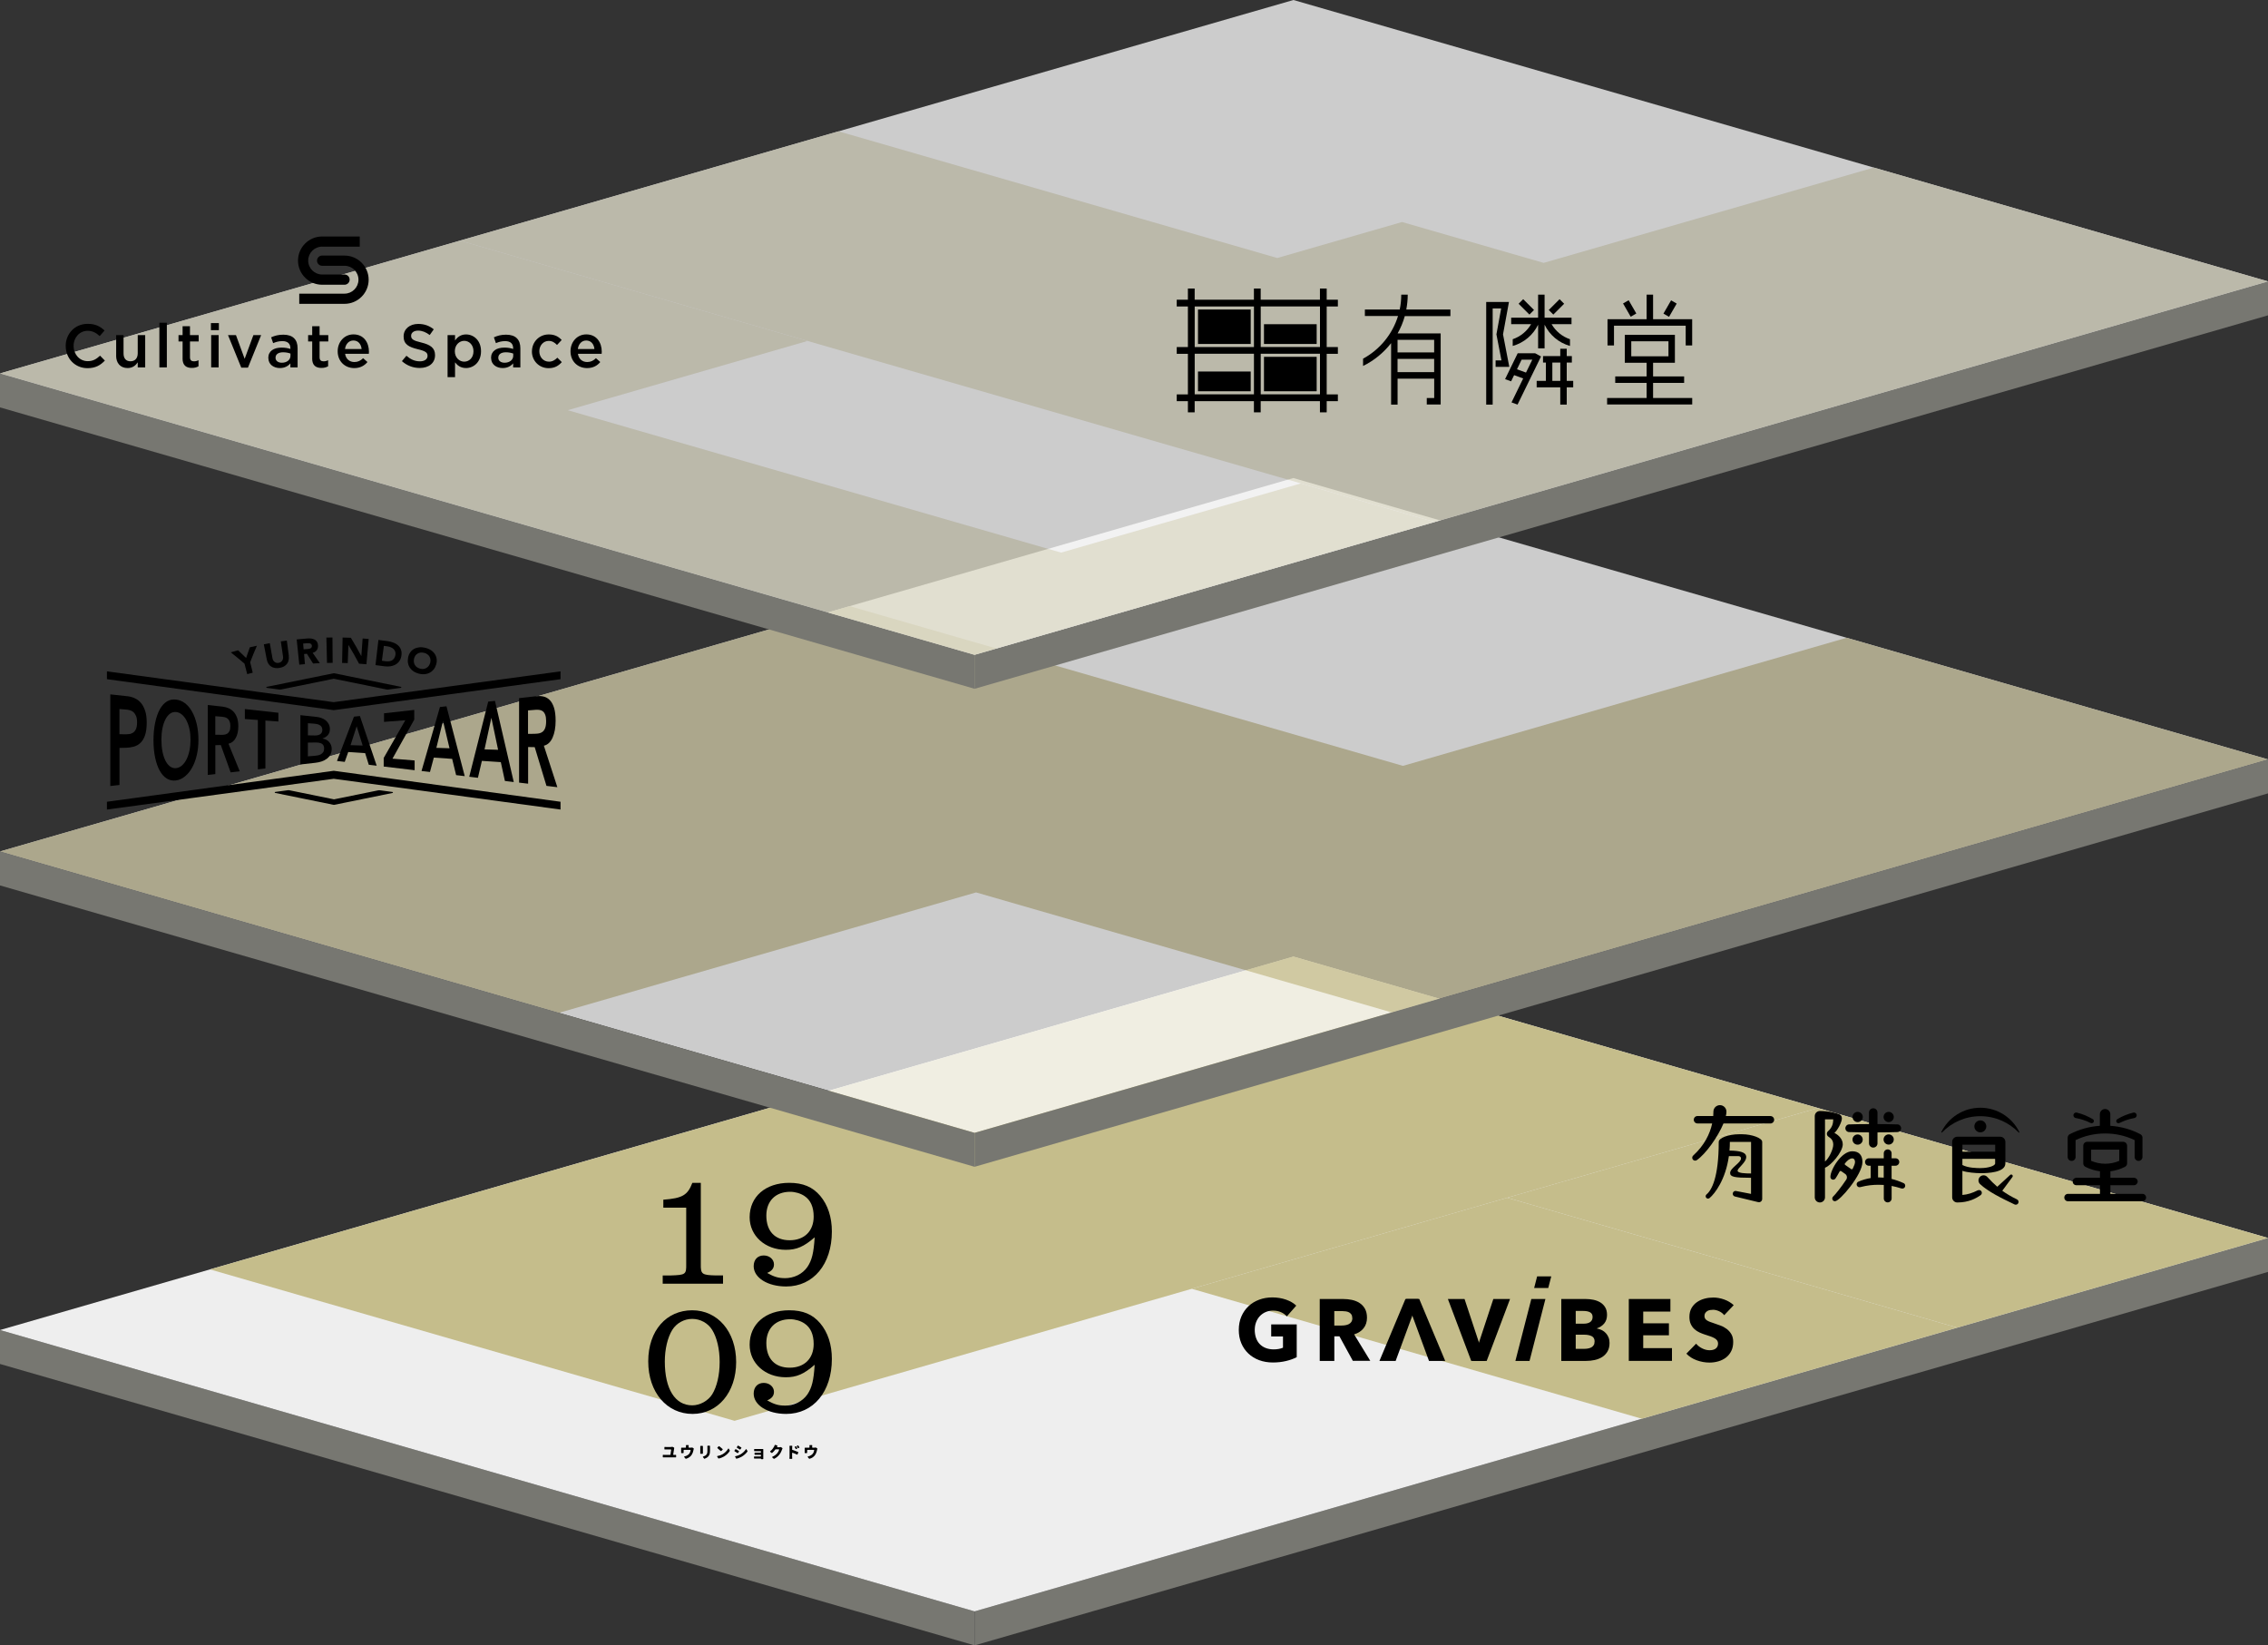 <?xml version="1.0" encoding="UTF-8"?>
<svg id="BG" xmlns="http://www.w3.org/2000/svg" viewBox="0 0 550 398.95">
  <rect x="0" y="0" width="550" height="398.95" fill="#333333" stroke="none"/>
  <defs>
    <style>
      .cls-1 {
        fill: #d4cda9;
      }

      .cls-2 {
        fill: #fff;
      }

      .cls-3 {
        opacity: .75;
      }

      .cls-4 {
        fill: #e8e5d2;
      }

      .cls-5 {
        fill: #c5bd8b;
      }

      .cls-6 {
        fill: #eee;
      }

      .cls-7 {
        fill: #777771;
      }
    </style>
  </defs>
  <g>
    <g>
      <polygon class="cls-7" points="236.34 398.95 0 330.72 0 322.49 236.34 390.71 236.34 398.95"/>
      <polygon class="cls-7" points="550 308.4 236.34 398.95 236.34 390.71 550 300.17 550 308.4"/>
    </g>
    <g>
      <polygon class="cls-6" points="0 322.49 313.66 231.94 550 300.17 236.34 390.71 0 322.49"/>
      <polygon class="cls-5" points="365.49 290.41 440.85 268.66 550 300.17 474.64 321.92 365.49 290.41"/>
      <polygon class="cls-5" points="289.01 312.49 365.49 290.41 474.64 321.92 398.16 344 289.01 312.49"/>
      <polygon class="cls-5" points="50.93 307.79 313.66 231.94 440.85 268.66 178.12 344.5 50.93 307.79"/>
    </g>
  </g>
  <g>
    <g>
      <polygon points="367.49 329.98 370.92 329.98 374.77 314.97 371.35 314.97 367.49 329.98"/>
      <polygon points="372.04 312.29 375.46 312.29 376.19 309.48 372.76 309.48 372.04 312.29"/>
    </g>
    <path d="M311.87,330c-.98.24-2.05.36-3.21.36s-2.31-.19-3.32-.57c-1.01-.38-1.88-.92-2.61-1.61-.73-.69-1.3-1.52-1.71-2.49-.41-.97-.61-2.05-.61-3.23s.21-2.29.63-3.26c.42-.97.99-1.8,1.73-2.49.73-.69,1.6-1.21,2.59-1.58.99-.37,2.06-.55,3.2-.55s2.29.18,3.31.54c1.02.36,1.84.84,2.48,1.45l-2.29,2.61c-.35-.41-.82-.75-1.4-1.01-.58-.26-1.24-.39-1.97-.39-.64,0-1.22.12-1.76.35-.54.23-1,.56-1.4.97-.4.42-.7.91-.92,1.48-.22.57-.33,1.2-.33,1.88s.1,1.33.3,1.91c.2.58.49,1.08.88,1.49.39.42.87.74,1.44.97.57.23,1.23.35,1.96.35.42,0,.83-.03,1.21-.1.38-.06.73-.17,1.06-.31v-2.73h-2.86v-2.92h6.19v7.95c-.73.38-1.59.69-2.58.93Z"/>
    <path d="M328.08,329.98l-3.26-5.96h-1.24v5.96h-3.54v-15.01h5.72c.72,0,1.42.07,2.11.22.69.15,1.3.4,1.84.75.54.35.98.82,1.3,1.4.32.58.49,1.3.49,2.16,0,1.02-.28,1.87-.83,2.56-.55.69-1.31,1.19-2.29,1.48l3.92,6.42h-4.24ZM327.93,319.57c0-.35-.07-.64-.22-.86-.15-.22-.34-.39-.57-.51-.23-.12-.5-.2-.79-.24s-.57-.06-.84-.06h-1.94v3.5h1.73c.3,0,.6-.02.92-.07.31-.05.6-.14.85-.26.26-.13.47-.31.63-.55.16-.24.25-.55.25-.93Z"/>
    <path d="M390.32,325.61c0,.82-.16,1.51-.49,2.07-.33.56-.76,1.01-1.29,1.35-.54.34-1.15.58-1.83.73-.69.15-1.39.22-2.11.22h-5.98v-15.01h5.98c.58,0,1.17.06,1.78.18.61.12,1.16.33,1.65.61.49.29.9.68,1.21,1.18.31.49.47,1.12.47,1.89,0,.83-.23,1.52-.68,2.07-.45.54-1.05.94-1.78,1.18v.04c.42.07.82.2,1.2.39.37.19.7.43.97.73.28.3.49.64.66,1.04.16.4.24.84.24,1.34ZM386.21,319.32c0-.51-.19-.88-.58-1.11-.39-.23-.96-.35-1.73-.35h-1.78v3.09h1.95c.68,0,1.2-.14,1.58-.41.37-.28.56-.68.56-1.22ZM386.7,325.27c0-.62-.23-1.05-.7-1.29-.47-.24-1.09-.36-1.87-.36h-2.01v3.43h2.03c.28,0,.58-.02.88-.07.3-.05.58-.14.83-.26.25-.13.45-.31.6-.54.16-.23.23-.53.23-.9Z"/>
    <path d="M394.99,329.98v-15.01h10.09v3.05h-6.59v2.84h6.23v2.9h-6.23v3.12h6.97v3.09h-10.47Z"/>
    <path d="M418.11,318.87c-.31-.4-.72-.71-1.22-.94-.5-.23-.99-.35-1.45-.35-.24,0-.48.02-.73.06-.25.04-.47.12-.67.24-.2.12-.36.28-.5.47-.13.19-.2.43-.2.73,0,.25.05.47.16.64.11.17.26.32.47.45.2.13.45.24.73.35.28.11.6.22.95.33.51.17,1.04.36,1.59.56.55.2,1.05.48,1.5.82.45.34.83.76,1.12,1.26.3.5.45,1.13.45,1.88,0,.86-.16,1.61-.48,2.24-.32.63-.75,1.15-1.28,1.56-.54.41-1.15.71-1.84.91-.69.2-1.41.3-2.14.3-1.07,0-2.11-.19-3.12-.56-1-.37-1.84-.91-2.5-1.6l2.37-2.42c.37.45.85.83,1.45,1.13.6.3,1.2.46,1.79.46.27,0,.53-.03.78-.08.25-.06.48-.15.67-.28.19-.13.34-.3.46-.51.11-.21.17-.47.17-.76s-.07-.52-.21-.72c-.14-.2-.34-.38-.6-.54-.26-.16-.59-.31-.98-.45-.39-.13-.83-.28-1.32-.43-.48-.16-.95-.34-1.41-.55-.46-.21-.87-.48-1.23-.82-.36-.33-.65-.73-.87-1.21-.22-.47-.33-1.05-.33-1.73,0-.83.17-1.55.51-2.14.34-.59.78-1.08,1.34-1.46.55-.38,1.17-.66,1.87-.84.69-.18,1.39-.26,2.1-.26.85,0,1.71.16,2.6.47.88.31,1.66.77,2.32,1.38l-2.31,2.44Z"/>
    <g>
      <polygon points="343.98 314.97 340.82 314.97 334.52 329.98 338.45 329.98 343.98 314.97"/>
      <polygon points="341.01 314.97 344.18 314.97 350.47 329.98 346.54 329.98 341.01 314.97"/>
    </g>
    <g>
      <polygon points="360.13 329.98 356.78 329.98 351.12 314.97 355.16 314.97 360.13 329.98"/>
      <polygon points="357.18 329.98 360.53 329.98 366.19 314.97 362.14 314.97 357.18 329.98"/>
    </g>
  </g>
  <g>
    <g>
      <path d="M160.71,309.26h1.89c3.66-.12,3.85-.24,3.81-2.75v-13.69h-5.55v-1.93c4.64-.35,5.9-1.1,7.04-4.09h2.05v19.74c-.04,2.4.28,2.63,3.58,2.71h1.81v2.01h-14.63v-2.01Z"/>
      <path d="M190.28,309.92c2.28,0,4.29-.98,5.51-2.71,1.1-1.65,1.53-3.38,1.77-7.2-2.63,2.28-4.37,3.03-7,3.03-4.99,0-8.77-3.38-8.77-7.9,0-4.99,3.85-8.34,9.6-8.34,3.34,0,5.66.98,7.51,3.15,1.85,2.2,2.83,5.15,2.83,8.65,0,7.94-4.48,13.33-11.09,13.33-4.48,0-7.87-2.12-7.87-4.92,0-1.57.94-2.6,2.44-2.6,1.38,0,2.48.94,2.48,2.16,0,.94-.51,1.61-1.65,2.08,1.65.94,2.75,1.26,4.25,1.26ZM185.84,294.74c0,3.78,2.08,5.98,5.66,5.98s5.82-2.24,5.82-5.74c0-2.32-.75-4.01-2.24-4.99-.94-.63-2.24-1.02-3.46-1.02-3.54,0-5.78,2.24-5.78,5.78Z"/>
      <path d="M178.52,330.25c0,7.35-4.4,12.58-10.58,12.58s-10.74-5.19-10.74-12.74,4.48-12.39,10.66-12.39,10.66,5.19,10.66,12.55ZM163.03,322.46c-1.14,1.85-1.81,4.68-1.81,7.67,0,6.65,2.48,10.62,6.65,10.62,1.89,0,3.85-1.1,4.84-2.67,1.14-1.85,1.81-4.68,1.81-7.83s-.67-5.94-1.81-7.79c-1.02-1.65-2.87-2.67-4.84-2.67s-3.81,1.02-4.84,2.67Z"/>
      <path d="M190.28,340.82c2.28,0,4.29-.98,5.51-2.71,1.1-1.65,1.53-3.38,1.77-7.2-2.63,2.28-4.37,3.03-7,3.03-4.99,0-8.77-3.38-8.77-7.9,0-4.99,3.85-8.34,9.6-8.34,3.34,0,5.66.98,7.51,3.15,1.85,2.2,2.83,5.15,2.83,8.65,0,7.94-4.48,13.33-11.09,13.33-4.48,0-7.87-2.12-7.87-4.92,0-1.57.94-2.6,2.44-2.6,1.38,0,2.48.94,2.48,2.16,0,.94-.51,1.61-1.65,2.08,1.65.94,2.75,1.26,4.25,1.26ZM185.84,325.64c0,3.78,2.08,5.98,5.66,5.98s5.82-2.24,5.82-5.74c0-2.32-.75-4.01-2.24-4.99-.94-.63-2.24-1.02-3.46-1.02-3.54,0-5.78,2.24-5.78,5.78Z"/>
    </g>
    <g>
      <path d="M163.37,352.77h.22c.09,0,.18,0,.26-.02.07,0,.11.03.11.1v.42c0,.07-.04.11-.11.1-.09,0-.19-.01-.26-.01h-2.47c-.09,0-.18,0-.28.01-.07,0-.11-.03-.11-.1v-.43c0-.07.05-.11.12-.1.09.01.19.02.27.02h1.38c.05,0,.09-.03.09-.08.06-.35.15-.86.17-1.14,0-.06-.04-.1-.09-.1h-1.09c-.12,0-.24,0-.35.01-.06,0-.11-.04-.11-.1v-.42c0-.07.04-.11.11-.1.12.01.25.02.35.02h1.07c.09,0,.26-.02.36-.04h0s.06,0,.08,0l.36.18s.06.07.05.12l-.02.11c-.04.31-.15.98-.22,1.42-.01.07.03.11.1.11Z"/>
      <path d="M167.91,351l.29.17s.06.07.04.12c-.02.09-.05.2-.06.26-.07.39-.17.69-.34,1.02-.29.57-.86.97-1.49,1.14-.04,0-.07,0-.1-.03l-.32-.37c-.07-.08-.04-.14.06-.17.15-.04.31-.09.44-.14.27-.11.55-.3.75-.57.16-.22.25-.48.3-.77.01-.07-.03-.11-.09-.11h-1.51c-.06,0-.1.04-.1.1v.38c0,.06,0,.13,0,.19,0,.07-.04.11-.1.11h-.4c-.07,0-.11-.04-.1-.11,0-.08,0-.17,0-.24v-.64c0-.06,0-.14,0-.21,0-.08.04-.12.12-.12.09,0,.17,0,.27,0h.68c.06,0,.1-.04.1-.1v-.15c0-.09,0-.16-.02-.27,0-.07.03-.11.1-.11h.48c.07,0,.11.04.1.11-.02.11-.02.18-.02.27v.15c0,.06.04.1.1.1h.45c.13,0,.22-.01.3-.03.02,0,.06,0,.08,0Z"/>
      <path d="M169.91,350.58h.45c.06,0,.1.04.1.11,0,.05,0,.11,0,.19v1.27c0,.06,0,.16,0,.24,0,.06-.04.11-.1.11h-.46c-.06,0-.1-.04-.09-.1,0-.08.01-.17.01-.25v-1.27s0-.11,0-.18c0-.07.03-.11.1-.11ZM171.63,350.54h.45c.06,0,.1.04.1.11,0,.09,0,.18,0,.3v.81c0,.75-.17,1.12-.46,1.42-.23.24-.58.42-.85.52-.04.02-.08,0-.11-.03l-.28-.35c-.06-.07-.04-.13.05-.16.27-.09.53-.2.72-.39.25-.27.3-.53.3-1.05v-.77c0-.11,0-.21-.02-.29,0-.07.03-.11.1-.11Z"/>
      <path d="M173.99,353.04c.49-.08.91-.24,1.24-.43.6-.35,1.07-.85,1.34-1.33.06-.1.13-.1.18,0l.23.42s.02.07,0,.09c-.3.52-.82,1.01-1.42,1.37-.37.21-.82.4-1.27.48-.04,0-.08,0-.1-.04l-.27-.41c-.05-.08-.02-.14.07-.15ZM174.41,350.67c.24.17.61.47.83.69.04.04.04.09,0,.13l-.32.33s-.1.04-.15,0c-.2-.2-.53-.49-.77-.68-.06-.04-.06-.1-.02-.15l.29-.31s.09-.04.13-.02Z"/>
      <path d="M178.45,351.38c.23.13.52.31.72.44.05.03.06.09.03.13l-.22.34c-.03.05-.09.06-.14.03-.2-.14-.47-.31-.69-.44-.06-.03-.07-.09-.04-.14l.22-.33s.08-.06.13-.03ZM178.33,353.09c.38-.07.77-.18,1.14-.39.58-.32,1.08-.78,1.39-1.27.06-.09.13-.09.18,0l.23.41s.02.07,0,.1c-.36.5-.88.96-1.48,1.3-.36.2-.86.38-1.18.45-.04,0-.08-.01-.1-.05l-.23-.42c-.04-.07-.02-.13.07-.15ZM179.03,350.52c.23.13.52.31.72.44.05.03.06.09.03.14l-.23.33c-.03.05-.09.06-.14.03-.2-.13-.47-.3-.69-.43-.05-.03-.07-.09-.03-.14l.22-.34s.08-.06.13-.03Z"/>
      <path d="M185.11,353.7c0,.06-.04.1-.1.1h-.39s-.07-.03-.07-.07c0-.05-.03-.07-.07-.07h-1.52c-.06,0-.11-.03-.11-.09v-.33c0-.07.04-.11.11-.1.07,0,.15,0,.22,0h1.26c.06,0,.1-.04.1-.1v-.2c0-.06-.04-.1-.1-.1h-1c-.11,0-.24,0-.35,0-.06,0-.11-.04-.11-.1v-.32c0-.06.04-.1.11-.1.11,0,.24,0,.35,0h1c.06,0,.1-.04.1-.1v-.16c0-.06-.04-.1-.1-.1h-1.05c-.12,0-.29,0-.41,0-.06,0-.1-.04-.1-.1v-.33c0-.07.04-.11.11-.1.12,0,.28,0,.4,0h1.4c.05,0,.14,0,.21,0,.06,0,.1.04.1.11v2.06s0,.11,0,.18Z"/>
      <path d="M189.33,350.87s.06,0,.08.02l.31.22s.05.08.03.13c-.04.07-.07.15-.1.23-.11.31-.31.79-.63,1.2-.31.41-.77.81-1.29,1.05-.03.01-.07,0-.1-.02l-.35-.31c-.07-.06-.06-.13.03-.17.58-.25.93-.57,1.2-.89.2-.22.35-.55.43-.79.03-.07-.01-.12-.09-.12h-.76s-.06.02-.08.04c-.22.31-.48.61-.76.83-.04.03-.08.03-.12,0l-.34-.25c-.07-.05-.06-.11,0-.17.5-.37.78-.84.93-1.11.05-.09.11-.23.15-.35.02-.06.07-.09.13-.07l.46.14c.07.02.09.08.06.15-.03.04-.05.09-.07.13-.05.09-.01.15.09.15h.49c.1,0,.22-.01.32-.04h0Z"/>
      <path d="M192.08,351.47s.03.08.07.09c.46.14,1.06.35,1.39.5.05.02.07.07.05.13l-.18.45c-.02.06-.08.08-.13.05-.32-.16-.72-.31-1.06-.44-.08-.03-.13,0-.13.09v.82c0,.08.02.29.03.46,0,.07-.03.11-.1.11h-.48c-.07,0-.11-.05-.1-.11.02-.15.03-.33.03-.45v-2.13c0-.11,0-.25-.02-.37,0-.07.03-.12.1-.12h.48c.07,0,.11.04.1.11-.02.11-.03.24-.03.38v.44ZM193.29,351.26l-.2.09c-.05.02-.1,0-.13-.05-.08-.16-.14-.26-.22-.39-.04-.06-.02-.12.04-.15l.18-.08s.09,0,.12.04c.09.13.18.28.25.41.03.05,0,.11-.05.13ZM193.82,351.03l-.2.1c-.05.03-.1,0-.13-.04-.09-.16-.15-.26-.24-.38-.04-.06-.03-.12.04-.15l.18-.09s.09,0,.12.04c.09.12.18.27.26.39.03.05.01.1-.04.13Z"/>
      <path d="M197.87,351l.29.17s.06.07.04.12c-.02.09-.05.2-.06.26-.07.39-.17.69-.34,1.02-.3.57-.86.97-1.49,1.14-.04,0-.07,0-.1-.03l-.32-.37c-.07-.08-.04-.14.06-.17.15-.04.31-.09.44-.14.27-.11.55-.3.75-.57.16-.22.25-.48.3-.77.01-.07-.03-.11-.09-.11h-1.51c-.06,0-.1.04-.1.1v.38c0,.06,0,.13,0,.19,0,.07-.04.11-.1.11h-.4c-.07,0-.11-.04-.1-.11,0-.08,0-.17,0-.24v-.64c0-.06,0-.14,0-.21,0-.08.04-.12.12-.12.09,0,.17,0,.27,0h.68c.06,0,.1-.04.1-.1v-.15c0-.09,0-.16-.02-.27,0-.07.03-.11.1-.11h.48c.07,0,.11.04.1.11-.02.11-.02.18-.02.27v.15c0,.06.04.1.1.1h.45c.13,0,.22-.01.3-.03.02,0,.06,0,.08,0Z"/>
    </g>
  </g>
  <g>
    <g>
      <path d="M489.12,290.81c-1.38-.67-2.49-1.32-3.56-2.09l2.47-3.34c.11-.15.09-.37-.05-.5-.14-.13-.36-.13-.5,0l-3.13,2.87c-.77-.66-1.55-1.43-2.42-2.38-.48-.52-1.3-.53-1.79-.02-.47.49-.47,1.28.03,1.75,1.91,1.8,5.21,3.44,8.37,4.94.33.16.73.02.9-.31h0c.17-.34.03-.75-.31-.91Z"/>
      <path d="M489.7,274.48c-1.72-3.49-5.31-5.89-9.46-5.89s-7.74,2.4-9.46,5.89c-.05.1.08.19.16.11,2.35-2.44,5.65-3.95,9.3-3.95s6.95,1.52,9.3,3.95c.08.08.2,0,.16-.11Z"/>
      <path d="M481.69,273.11c0-.8-.65-1.45-1.45-1.45s-1.45.65-1.45,1.45.65,1.45,1.45,1.45,1.45-.65,1.45-1.45Z"/>
      <path d="M479.62,288.61c-1.32.67-2.42,1.01-3.73,1.13v-5.85c1.1.39,3.18.57,4.48.57,1.69,0,5.94-.16,5.94-2.36v-5.24c0-.68-.56-1.24-1.24-1.24h-10.42s0,0,0,0c-.68,0-1.24.56-1.24,1.24v13.46c0,.68.56,1.24,1.24,1.24,2.78,0,4.59-1.01,5.67-1.78.29-.21.37-.61.19-.91-.18-.3-.57-.41-.89-.25ZM483.84,279.25h-7.94v-1.69h7.94v1.69ZM480.37,283.23c-1,0-3.08-.03-4.48-.75v-1.49h7.94v1.1c0,.6-1.68,1.13-3.46,1.13Z"/>
    </g>
    <g>
      <path d="M519.53,289.47h-7.75v-2.09h5.72c.5,0,.9-.4.9-.9s-.4-.9-.9-.9h-5.72v-1.58c1.21-.15,2.39-.51,3.52-1.07.32-.16.53-.49.53-.85v-4.28c0-.53-.43-.95-.95-.95h-8.73c-.53,0-.95.43-.95.95v4.28c0,.36.2.69.53.85,1.13.57,2.31.92,3.52,1.07v1.58h-5.72c-.5,0-.9.4-.9.9s.4.9.9.9h5.72v2.09h-7.75c-.5,0-.9.4-.9.9s.4.9.9.9h18.04c.5,0,.9-.4.9-.9s-.4-.9-.9-.9ZM507.1,278.76h6.83v2.71c-1.1.47-2.24.7-3.41.7s-2.32-.24-3.41-.7v-2.71Z"/>
      <path d="M502.39,281.48c.53,0,.95-.43.95-.95v-4.09c2.24-1.07,4.65-1.61,7.16-1.61s4.92.54,7.16,1.61v4.09c0,.53.43.95.95.95s.95-.43.95-.95v-4.68c0-.36-.2-.68-.52-.85-2.25-1.17-4.74-1.86-7.28-2.03v-2.8c0-.7-.57-1.27-1.27-1.27s-1.27.57-1.27,1.27v2.8c-2.54.17-5.03.87-7.28,2.03-.32.16-.52.49-.52.85v4.68c0,.53.43.95.95.95Z"/>
      <path d="M503.36,271.08c1.27.24,2.5.64,3.64,1.21.29.14.63,0,.74-.29.09-.24,0-.51-.23-.64-1.21-.72-2.51-1.26-3.87-1.59-.33-.08-.67.1-.79.42-.14.39.1.81.5.89Z"/>
      <path d="M513.98,272.29c1.15-.57,2.37-.98,3.64-1.21.41-.08.64-.5.5-.89-.12-.32-.46-.5-.79-.42-1.35.33-2.66.86-3.87,1.59-.22.13-.32.4-.23.64.11.3.45.44.74.29Z"/>
    </g>
    <g>
      <path d="M446.87,277.42c0-1.05-.77-2.09-2.02-2.73.66-.5,1.82-2.53,1.82-3.54,0-.55-.33-.87-.75-1.01-.42-.14-2.15-.76-4.57-.76,0,0-.01,0-.02,0-.68,0-1.24.56-1.24,1.24v19.7c0,.68.56,1.24,1.24,1.24s1.24-.56,1.24-1.24v-7.19c1.35-.43,4.31-3.75,4.31-5.7ZM443.39,275.6c.69.44,1.18.9,1.18,1.96,0,1.12-1.06,3.33-2,4.07v-10.22h1.99c0,1.29-.39,2.09-1.27,2.89-.4.36-.35,1.01.11,1.3Z"/>
      <path d="M449.16,279.15c-2.62,0-5.28,4.46-5.28,6.21,0,.64.77.92,1.21.42.17-.2.55-.89,1.02-1.72.08-.14.26-.18.39-.09l.96.67c.45.31.56.93.26,1.38-1.27,1.91-2.7,3.67-3.15,4.07-.44.38-.25,1.17.43,1.17,1.15,0,6.65-6.48,6.65-9.51,0-1.76-.92-2.6-2.47-2.6ZM449.3,283.36c-.07.15-.26.2-.4.1l-1.43-1c-.13-.09-.15-.27-.05-.39.56-.69,1.16-1.2,1.75-1.2.46,0,.68.41.68.88,0,.36-.21.93-.55,1.61Z"/>
      <circle cx="450.49" cy="270.83" r="1.24"/>
      <path d="M458.01,272.07c.68,0,1.24-.56,1.24-1.24s-.56-1.24-1.24-1.24-1.24.56-1.24,1.24.56,1.24,1.24,1.24Z"/>
      <circle cx="450.49" cy="276.29" r="1.24" transform="translate(-18.74 33.18) rotate(-4.13)"/>
      <path d="M456.77,276.29c0,.68.56,1.24,1.24,1.24s1.24-.56,1.24-1.24-.56-1.24-1.24-1.24-1.24.56-1.24,1.24Z"/>
      <path d="M448.41,274.49c1.61.05,3.22.07,4.83.08v2.65c0,.57.46,1.03,1.03,1.03s1.03-.46,1.03-1.03v-2.65c1.61,0,3.22-.03,4.83-.08.5-.01.9-.43.9-.93s-.4-.92-.9-.93c-1.61-.05-3.22-.07-4.83-.08v-2.8c0-.57-.46-1.03-1.03-1.03s-1.03.46-1.03,1.03v2.8c-1.61,0-3.22.03-4.83.08-.5.01-.9.43-.9.93s.4.92.9.93Z"/>
      <path d="M461.61,286.86c-.99-.45-1.96-.78-2.89-1.01v-3.2h.96c.5,0,.9-.4.9-.9s-.4-.9-.9-.9h-.96v-1.21c0-.53-.43-.95-.95-.95s-.95.43-.95.95v1.21h-3.63c-.5,0-.9.4-.9.9s.4.9.9.9h.46v2.99c-.99.16-2.02.45-3,.88-.33.15-.49.53-.37.87.12.35.49.55.84.45,1.74-.45,3.09-.57,4.44-.57.42,0,.85.01,1.27.04v3.28c0,.53.43.95.95.95s.95-.43.95-.95v-3.04c.75.14,1.53.34,2.37.61.35.11.72-.05.87-.38.16-.35,0-.77-.35-.93ZM455.53,285.48s-.06,0-.09,0v-2.83h1.37v2.89c-.43-.04-.85-.06-1.27-.06Z"/>
    </g>
    <g>
      <path d="M429.32,270.6h-10.79c.09-.39.14-.74.14-1.06,0-.87-.71-1.58-1.58-1.58s-1.58.71-1.58,1.58c0,.34-.01.69-.04,1.06h-3.82c-.5,0-.9.4-.9.9s.4.9.9.9h3.56c-.54,2.51-1.87,5.29-4.61,7.79-.25.23-.3.61-.12.9.21.34.67.44,1,.21,2.21-1.54,5.13-5.66,6.47-8.89h11.39c.5,0,.9-.4.9-.9s-.4-.9-.9-.9Z"/>
      <path d="M422.49,275.02h-.8c-2.4,0-4.89.86-4.89,1.85,0,8.56-1.69,11.7-2.97,12.75-.23.19-.26.52-.1.76.19.27.57.33.83.12,1.34-1.1,3.91-4.53,4.7-10.17h2.36c.34,0,.58.23.58.53,0,1.12-2.64,2.31-2.64,3.55,0,.96,1.07,1.16,5.07,1.17v3.9l-3.63-.7c-.36-.07-.72.16-.79.53-.08.36.15.71.5.8l5.65,1.37c.5.12.97-.26.98-.77h0v-13.84c0-.94-2.53-1.85-4.86-1.85ZM424.64,284.53c-1.42,0-3.19-.07-3.26-.63-.09-.7,2.25-2.07,2.08-3.53-.11-.94-1.44-1.36-4.05-1.39.06-.67.09-1.38.09-2.11h5.14v7.66Z"/>
    </g>
  </g>
  <g>
    <g class="cls-3">
      <polygon class="cls-2" points="0 206.45 313.65 115.91 550 184.13 236.34 274.68 0 206.45"/>
      <polygon class="cls-1" points="340.22 185.7 206.05 146.97 0 206.45 135.54 245.58 236.7 216.38 337.51 245.48 550 184.13 447.82 154.64 340.22 185.7"/>
    </g>
    <g>
      <polygon class="cls-7" points="236.34 282.91 0 214.69 0 206.45 236.34 274.68 236.34 282.91"/>
      <polygon class="cls-7" points="550 192.37 236.34 282.91 236.34 274.68 550 184.13 550 192.37"/>
    </g>
  </g>
  <g>
    <g>
      <polygon class="cls-7" points="550 76.46 236.34 167.01 236.34 158.77 550 68.23 550 76.46"/>
      <polygon class="cls-7" points="236.34 167.01 0 98.78 0 90.54 236.34 158.77 236.34 167.01"/>
    </g>
    <g class="cls-3">
      <polygon class="cls-2" points="236.34 158.77 0 90.54 313.66 0 550 68.23 236.34 158.77"/>
      <polygon class="cls-4" points="257.32 133.99 137.68 99.46 195.83 82.67 111.56 58.34 0 90.54 236.34 158.77 347.9 126.57 315.47 117.21 257.32 133.99"/>
      <polygon class="cls-4" points="550 68.23 347.9 126.57 111.56 58.34 203.34 31.84 309.74 62.56 340 53.83 374.34 63.74 454.4 40.63 550 68.23"/>
    </g>
  </g>
  <g>
    <g>
      <rect x="290.52" y="75.05" width="12.78" height="8.35"/>
      <rect x="306.52" y="86.52" width="12.78" height="8.35"/>
      <path d="M324.44,74.31v-1.64h-2.71v-2.71h-1.64v2.71h-14.37v-2.71h-1.64v2.71h-14.37v-2.71h-1.64v2.71h-2.71v1.64h2.71v9.84h-2.71v1.64h2.71v9.84h-2.71v1.64h2.71v2.71h1.64v-2.71h14.37v2.71h1.64v-2.71h14.37v2.71h1.64v-2.71h2.71v-1.64h-2.71v-9.84h2.71v-1.64h-2.71v-9.84h2.71ZM289.72,74.31h14.37v9.84h-14.37v-9.84ZM289.72,95.61v-9.84h14.37v9.84h-14.37ZM320.1,95.61h-14.37v-9.84h14.37v9.84ZM320.1,84.14h-14.37v-9.84h14.37v9.84Z"/>
      <rect x="306.52" y="78.61" width="12.78" height="4.79"/>
      <rect x="290.52" y="90.08" width="12.78" height="4.79"/>
    </g>
    <g>
      <polygon points="391.4 78.97 408.79 78.97 408.79 83.76 410.36 83.76 410.36 77.4 400.88 77.4 400.88 71.44 399.31 71.44 399.31 77.4 389.83 77.4 389.83 83.76 391.4 83.76 391.4 78.97"/>
      <rect x="394.43" y="72.96" width="1.57" height="3.71" transform="translate(15.53 207.61) rotate(-30)"/>
      <rect x="403.13" y="74.03" width="3.71" height="1.57" transform="translate(137.77 388.19) rotate(-60.01)"/>
      <path d="M400.88,96.5v-3.66h7.53v-1.57h-7.53v-3.31h5.29v-6.78h-12.15v6.78h5.29v3.31h-7.61v1.57h7.61v3.66h-9.58v1.57h20.64v-1.57h-9.49ZM395.59,82.75h9.02v3.64h-9.02v-3.64Z"/>
    </g>
    <path d="M351.73,76.62v-1.57h-10.7c.22-1.17.35-2.38.35-3.61h0s-1.57,0-1.57,0h0c0,1.24-.13,2.45-.37,3.61h-8.45v1.57h8.04c-1.37,4.45-4.45,8.16-8.48,10.35v1.76c2.67-1.3,4.99-3.21,6.8-5.53v14.91h1.57v-6.3h8.88v4.7h-1.8v1.57h3.37v-17.24h-10.44c.74-1.31,1.33-2.72,1.74-4.2h11.06ZM338.91,90.23v-3.22h8.88v3.22h-8.88ZM347.79,85.45h-8.88v-3.06h8.88v3.06Z"/>
    <g>
      <path d="M381.51,92.35h-1.57v-4.44h1.24v-1.57h-1.24v-1.78h-1.57v1.78h-4.18v1.57h.69v4.44h-2.23v1.57h5.72v4.18h1.57v-4.18h1.57v-1.57ZM376.45,92.35v-4.44h1.93v4.44h-1.93Z"/>
      <rect x="369.35" y="72.55" width="1.57" height="3.71" transform="translate(55.8 283.52) rotate(-45)"/>
      <rect x="375.59" y="73.62" width="3.71" height="1.57" transform="translate(57.94 288.69) rotate(-45)"/>
      <path d="M366.84,82.25v1.63c2.72-.75,4.95-2.66,6.16-5.15v5.73h1.57v-5.73c1.21,2.49,3.44,4.4,6.16,5.15v-1.63c-1.89-.63-3.47-1.95-4.46-3.65h4.83v-1.57h-6.53v-5.59h-1.57v5.59h-6.53v1.57h4.83c-.99,1.7-2.57,3.01-4.46,3.65Z"/>
      <polygon points="366.01 88.95 364.49 81.07 365.93 73.21 360.41 73.22 360.41 98.1 361.98 98.1 361.98 74.78 364.04 74.78 362.89 81.07 364.11 87.38 362.69 87.38 362.69 88.95 366.01 88.95"/>
      <path d="M373.7,86.43l-1.43-.78h-4.22l-3.06,6.28,1.46.53.73-1.5,2.2.8-2.83,5.81,1.46.53,5.7-11.67ZM370.07,90.34l-2.2-.8,1.13-2.33h2.59l-1.53,3.13Z"/>
    </g>
  </g>
  <g>
    <g>
      <path d="M78.12,59.81h9.12v-2.47h-9.12c-3.23,0-5.85,2.63-5.85,5.85s2.63,5.85,5.85,5.85h5.43c.68,0,1.24-.55,1.24-1.24s-.55-1.24-1.24-1.24h-5.43c-1.87,0-3.38-1.52-3.38-3.38s1.52-3.38,3.38-3.38Z"/>
      <path d="M83.55,61.96h-5.43c-.68,0-1.24.55-1.24,1.24s.55,1.24,1.24,1.24h5.43c1.87,0,3.38,1.52,3.38,3.38s-1.52,3.38-3.38,3.38h-10.98v2.47h10.98c3.23,0,5.85-2.63,5.85-5.85s-2.63-5.85-5.85-5.85Z"/>
    </g>
    <g>
      <path d="M15.93,83.92v-.03c0-2.95,2.21-5.37,5.34-5.37,1.93,0,3.08.67,4.08,1.62l-1.17,1.35c-.85-.77-1.72-1.28-2.92-1.28-1.96,0-3.41,1.62-3.41,3.65v.03c0,2.03,1.44,3.68,3.43,3.68,1.28,0,2.09-.5,2.98-1.33l1.17,1.19c-1.08,1.13-2.27,1.84-4.21,1.84-3.04,0-5.28-2.36-5.28-5.34Z"/>
      <path d="M28.17,86.23v-4.98h1.79v4.45c0,1.22.61,1.9,1.68,1.9s1.76-.71,1.76-1.93v-4.42h1.81v7.83h-1.81v-1.22c-.5.74-1.23,1.38-2.45,1.38-1.76,0-2.79-1.19-2.79-3.01Z"/>
      <path d="M38.65,78.25h1.81v10.83h-1.81v-10.83Z"/>
      <path d="M44.28,86.91v-4.12h-.99v-1.54h.99v-2.15h1.79v2.15h2.11v1.54h-2.11v3.84c0,.7.36.98.96.98.4,0,.76-.09,1.11-.27v1.47c-.44.25-.93.4-1.62.4-1.32,0-2.25-.58-2.25-2.3Z"/>
      <path d="M51.15,78.34h1.93v1.71h-1.93v-1.71ZM51.21,81.25h1.81v7.83h-1.81v-7.83Z"/>
      <path d="M55.29,81.25h1.93l2.11,5.75,2.12-5.75h1.88l-3.2,7.89h-1.62l-3.22-7.89Z"/>
      <path d="M65.06,86.83v-.03c0-1.69,1.33-2.52,3.25-2.52.87,0,1.5.13,2.11.33v-.19c0-1.11-.68-1.71-1.94-1.71-.87,0-1.53.19-2.24.49l-.49-1.41c.88-.39,1.72-.64,2.97-.64,1.17,0,2.05.31,2.6.87.58.56.85,1.39.85,2.42v4.64h-1.75v-.98c-.53.64-1.35,1.14-2.55,1.14-1.47,0-2.79-.85-2.79-2.42ZM70.44,86.26v-.53c-.46-.18-1.07-.31-1.78-.31-1.16,0-1.84.49-1.84,1.31v.03c0,.76.67,1.19,1.53,1.19,1.19,0,2.09-.68,2.09-1.68Z"/>
      <path d="M75.71,86.91v-4.12h-.99v-1.54h.99v-2.15h1.79v2.15h2.11v1.54h-2.11v3.84c0,.7.36.98.96.98.4,0,.76-.09,1.11-.27v1.47c-.45.25-.93.4-1.62.4-1.32,0-2.25-.58-2.25-2.3Z"/>
      <path d="M81.89,85.19v-.03c0-2.24,1.59-4.08,3.83-4.08,2.49,0,3.75,1.96,3.75,4.21,0,.16-.01.33-.03.5h-5.75c.19,1.28,1.1,1.99,2.25,1.99.87,0,1.5-.33,2.12-.93l1.05.93c-.74.89-1.76,1.47-3.2,1.47-2.27,0-4.02-1.65-4.02-4.06ZM87.69,84.62c-.12-1.16-.8-2.06-1.99-2.06-1.1,0-1.87.85-2.03,2.06h4.02Z"/>
      <path d="M97.46,87.57l1.1-1.31c.99.86,2,1.35,3.28,1.35,1.13,0,1.84-.53,1.84-1.31v-.03c0-.74-.42-1.14-2.34-1.59-2.21-.53-3.46-1.19-3.46-3.1v-.03c0-1.78,1.48-3.01,3.54-3.01,1.51,0,2.71.46,3.77,1.31l-.98,1.38c-.93-.7-1.87-1.07-2.82-1.07-1.07,0-1.69.55-1.69,1.23v.03c0,.8.47,1.16,2.48,1.63,2.19.53,3.32,1.32,3.32,3.04v.03c0,1.94-1.53,3.1-3.71,3.1-1.59,0-3.08-.55-4.33-1.66Z"/>
      <path d="M108.54,81.25h1.81v1.31c.58-.82,1.39-1.47,2.67-1.47,1.84,0,3.63,1.45,3.63,4.06v.03c0,2.6-1.78,4.06-3.63,4.06-1.31,0-2.12-.65-2.67-1.38v3.59h-1.81v-10.2ZM114.82,85.18v-.03c0-1.51-1.04-2.51-2.24-2.51s-2.28,1.01-2.28,2.51v.03c0,1.5,1.07,2.51,2.28,2.51s2.24-.96,2.24-2.51Z"/>
      <path d="M119.08,86.83v-.03c0-1.69,1.33-2.52,3.25-2.52.87,0,1.5.13,2.11.33v-.19c0-1.11-.68-1.71-1.94-1.71-.87,0-1.53.19-2.24.49l-.49-1.41c.88-.39,1.72-.64,2.97-.64,1.17,0,2.05.31,2.6.87.58.56.85,1.39.85,2.42v4.64h-1.75v-.98c-.53.64-1.35,1.14-2.55,1.14-1.47,0-2.79-.85-2.79-2.42ZM124.46,86.26v-.53c-.46-.18-1.07-.31-1.78-.31-1.16,0-1.84.49-1.84,1.31v.03c0,.76.67,1.19,1.53,1.19,1.19,0,2.09-.68,2.09-1.68Z"/>
      <path d="M129,85.21v-.03c0-2.22,1.72-4.09,4.08-4.09,1.47,0,2.39.55,3.13,1.35l-1.13,1.2c-.55-.56-1.13-.98-2.02-.98-1.31,0-2.27,1.13-2.27,2.49v.03c0,1.39.96,2.51,2.34,2.51.85,0,1.45-.39,2.03-.96l1.08,1.07c-.77.86-1.68,1.47-3.2,1.47-2.33,0-4.05-1.82-4.05-4.05Z"/>
      <path d="M138.35,85.19v-.03c0-2.24,1.59-4.08,3.83-4.08,2.49,0,3.75,1.96,3.75,4.21,0,.16-.01.33-.03.5h-5.75c.19,1.28,1.1,1.99,2.25,1.99.87,0,1.5-.33,2.12-.93l1.05.93c-.74.89-1.76,1.47-3.2,1.47-2.27,0-4.02-1.65-4.02-4.06ZM144.15,84.62c-.12-1.16-.8-2.06-1.99-2.06-1.1,0-1.87.85-2.03,2.06h4.02Z"/>
    </g>
  </g>
  <g>
    <polygon points="80.93 186.89 80.8 186.91 25.93 194.4 25.93 196.29 80.93 188.83 135.93 196.29 135.93 194.4 80.93 186.89"/>
    <polygon points="80.93 172.19 80.8 172.17 25.93 164.68 25.93 162.78 80.93 170.25 135.93 162.78 135.93 164.68 80.93 172.19"/>
    <g>
      <path d="M59.29,160.91c-1.08-.93-2.19-1.85-3.33-2.74.59-.17,1.18-.34,1.78-.5.66.62,1.31,1.24,1.94,1.87.29-.86.59-1.73.91-2.59.57-.13,1.14-.26,1.71-.38-.58,1.33-1.12,2.66-1.63,3.99.21.85.41,1.7.62,2.55-.45.11-.89.22-1.34.34-.22-.85-.44-1.69-.66-2.54Z"/>
      <path d="M70.03,159.07c.05.36.03.7-.04,1.02-.07.32-.2.61-.39.86-.19.25-.44.47-.74.64-.31.17-.67.29-1.09.36-.43.07-.82.07-1.16,0-.35-.07-.65-.19-.91-.37-.26-.18-.48-.41-.64-.69-.17-.28-.29-.6-.36-.96-.24-1.24-.48-2.47-.72-3.71.48-.09.97-.18,1.45-.27.22,1.22.43,2.45.65,3.67.03.19.1.36.19.51.09.15.2.27.33.37.13.1.28.17.45.21.17.04.34.04.52.01.18-.03.34-.09.49-.18.14-.09.26-.2.36-.34.09-.13.16-.29.2-.46.04-.17.04-.35.02-.54-.18-1.23-.36-2.46-.54-3.69.49-.07.97-.14,1.46-.2.16,1.25.33,2.5.49,3.75Z"/>
      <path d="M71.94,155.04c.86-.09,1.72-.17,2.58-.23.34-.03.66-.02.97.02.31.04.58.13.82.26.24.13.43.31.57.54.15.23.23.53.24.89.02.43-.08.81-.3,1.12-.22.32-.56.53-1,.64.6.83,1.18,1.67,1.74,2.51-.55.02-1.1.05-1.64.09-.49-.79-.98-1.58-1.49-2.36-.23.02-.46.04-.69.06.07.82.14,1.63.21,2.45-.46.04-.91.08-1.37.13-.21-2.04-.42-4.08-.63-6.12ZM73.63,157.44c.28-.02.56-.05.84-.07.13,0,.26-.02.41-.04.14-.02.27-.05.38-.11.11-.05.2-.13.28-.22.07-.1.1-.23.09-.4,0-.16-.05-.28-.13-.37-.07-.09-.17-.15-.27-.2-.11-.04-.23-.07-.37-.07-.14,0-.27,0-.4,0-.32.02-.63.05-.95.08.04.46.08.93.12,1.39Z"/>
      <path d="M79.15,154.59c.49-.01.98-.02,1.47-.02.02,2.05.03,4.1.05,6.15-.46,0-.91.01-1.37.02-.05-2.05-.1-4.1-.15-6.15Z"/>
      <path d="M83.09,154.58c.67.01,1.33.03,2,.06.89,1.46,1.73,2.94,2.52,4.43,0,0,.01,0,.02,0,.1-1.42.21-2.84.31-4.26.49.04.98.08,1.47.12-.18,2.04-.37,4.08-.55,6.13-.6-.05-1.19-.1-1.79-.14-.8-1.52-1.66-3.03-2.56-4.52,0,0-.01,0-.02,0-.05,1.46-.11,2.92-.16,4.38-.46-.02-.91-.03-1.37-.04.04-2.05.08-4.1.12-6.15Z"/>
      <path d="M91.8,155.17c.73.09,1.46.18,2.19.28.53.07,1.03.21,1.48.39.46.18.84.43,1.15.73.31.3.53.67.66,1.09.13.42.15.91.04,1.47-.09.49-.27.9-.53,1.24-.26.34-.57.61-.94.8-.37.2-.77.33-1.21.39s-.89.06-1.35,0c-.74-.11-1.48-.2-2.23-.29.24-2.04.47-4.07.71-6.11ZM92.62,160.21c.24.03.48.06.72.1.32.05.62.06.9.04.28-.02.54-.09.76-.2.22-.11.41-.28.57-.5.16-.22.26-.5.32-.84.05-.3.04-.57-.05-.81-.08-.24-.21-.45-.39-.62-.18-.18-.4-.32-.66-.43-.26-.11-.55-.19-.85-.23-.28-.04-.57-.08-.85-.12-.16,1.21-.32,2.41-.48,3.62Z"/>
      <path d="M98.96,159.43c.1-.48.27-.9.53-1.26.25-.35.57-.64.94-.84.37-.21.79-.33,1.26-.38.46-.05.96,0,1.47.12.51.13.96.32,1.35.58.39.26.7.57.94.93.23.36.38.75.44,1.19.06.43.02.89-.12,1.36-.14.47-.35.88-.62,1.21-.28.34-.6.6-.97.79-.37.19-.77.3-1.21.34-.44.04-.89,0-1.37-.12-.47-.12-.9-.3-1.26-.53-.37-.24-.67-.53-.91-.87-.24-.34-.4-.72-.48-1.15-.09-.43-.08-.88.02-1.36ZM100.41,159.74c-.06.28-.08.55-.04.81.04.26.12.49.25.7.13.21.3.39.52.54.21.15.46.26.75.34.29.07.56.09.82.06.26-.03.5-.12.71-.24.21-.13.4-.29.55-.5.15-.21.27-.45.35-.73.07-.27.1-.54.07-.8-.03-.26-.11-.5-.24-.72-.13-.22-.3-.41-.52-.56-.22-.16-.48-.28-.79-.35-.3-.08-.59-.09-.86-.06-.27.04-.51.12-.73.25-.22.13-.4.31-.54.52-.15.22-.25.46-.31.74Z"/>
    </g>
    <g>
      <path d="M26.75,168.36l4.21.46c.6.07,1.18.23,1.74.49.56.26,1.05.63,1.48,1.13.42.49.76,1.13,1.02,1.91.25.77.38,1.72.38,2.85,0,1.28-.14,2.3-.41,3.08-.27.79-.64,1.4-1.1,1.83-.46.44-.99.75-1.6.92-.61.17-1.24.26-1.9.28l-1.59.03v8.99l-2.23.25v-22.21ZM30.32,178.04c.32,0,.65-.01.99-.05.34-.03.66-.15.95-.34.29-.19.53-.48.71-.87.18-.39.27-.93.27-1.64,0-.65-.08-1.16-.25-1.55-.17-.39-.38-.7-.64-.93-.26-.23-.55-.38-.87-.46-.32-.08-.63-.14-.92-.16l-1.59-.12v6.1l1.35.02Z"/>
      <path d="M37.22,179.53c0-1.59.14-3.03.41-4.32.27-1.28.65-2.35,1.12-3.22.48-.86,1.05-1.49,1.71-1.9.66-.4,1.39-.56,2.18-.47.8.08,1.54.37,2.21.88.67.5,1.24,1.19,1.73,2.06.48.86.86,1.86,1.13,3.02.27,1.15.41,2.42.41,3.82s-.14,2.61-.41,3.74c-.27,1.14-.65,2.14-1.13,3-.48.87-1.06,1.57-1.73,2.11-.67.55-1.4.88-2.21.99-.79.09-1.52-.06-2.18-.46-.66-.41-1.23-1.04-1.71-1.88-.48-.86-.85-1.91-1.12-3.16-.27-1.26-.41-2.67-.41-4.22ZM39.14,179.31c0,1.04.08,2,.25,2.88.17.87.41,1.61.72,2.23.31.61.68,1.08,1.11,1.41.43.32.91.46,1.44.42s1.02-.26,1.45-.64c.44-.38.81-.87,1.12-1.49.31-.61.55-1.33.72-2.15.17-.81.25-1.7.25-2.66,0-.89-.08-1.73-.25-2.51-.17-.78-.41-1.48-.72-2.08-.31-.61-.68-1.1-1.12-1.46-.44-.37-.92-.58-1.45-.62s-1.01.09-1.44.41c-.43.32-.8.78-1.11,1.39-.31.61-.55,1.33-.72,2.17-.17.84-.25,1.74-.25,2.71Z"/>
      <path d="M50.38,170.94l3.57.39c.49.05.97.18,1.43.37.46.19.87.47,1.23.84.36.37.64.85.86,1.43.21.58.32,1.3.32,2.17,0,1.11-.21,2.04-.62,2.79-.41.76-1,1.23-1.76,1.4l2.73,6.69-2.21.25-2.38-6.62-1.33.03v7.01l-1.83.21v-16.96ZM53.63,178.18c.26,0,.52-.01.78-.05.26-.03.5-.12.72-.26.22-.14.39-.35.53-.64.14-.29.2-.69.2-1.21,0-.46-.06-.83-.19-1.12-.13-.29-.29-.51-.49-.67-.2-.16-.43-.27-.67-.33-.25-.06-.49-.1-.72-.12l-1.58-.12v4.49l1.42.02Z"/>
      <path d="M62.53,174.57l-3.15-.23v-2.41l8.13.89v2.12l-3.15-.23v11.62l-1.83.21v-11.96Z"/>
      <path d="M72.84,173.4l4,.44c.39.04.77.13,1.15.27.38.14.71.33,1.01.57.3.24.53.54.72.89.18.35.28.75.28,1.22,0,.59-.16,1.06-.49,1.44-.33.38-.76.66-1.29.82v.03c.32.04.62.14.89.28.28.14.51.32.7.54.19.22.35.47.46.75.11.28.17.59.17.92,0,.56-.11,1.04-.33,1.43-.22.39-.52.73-.88.99-.36.27-.78.48-1.25.64-.47.15-.95.26-1.43.31l-3.7.42v-11.96ZM74.67,178.3l1.67.03c.61.01,1.07-.11,1.37-.35.3-.24.46-.56.46-.97,0-.47-.16-.82-.47-1.08-.31-.25-.82-.41-1.52-.46l-1.51-.11v2.94ZM74.67,183.39l1.68-.13c.23-.02.48-.05.75-.11.27-.05.51-.14.73-.27.22-.13.41-.3.55-.52.15-.22.22-.5.22-.85,0-.56-.18-.95-.53-1.17-.35-.22-.9-.32-1.65-.31l-1.76.03v3.33Z"/>
    </g>
    <g>
      <path d="M85.82,173.77l1.46-.16,4.07,12.05-1.92-.23-.88-2.82-4.1-.27-.85,2.39-1.88-.22,4.11-10.73ZM87.95,180.78l-1.46-4.68-1.48,4.58,2.94.09Z"/>
      <path d="M93.05,183.78l5.24-9.14-5.16.39v-2.08l7.33-.82v2.35l-5.28,9.47,5.37.44v2.36l-7.5-.89v-2.08Z"/>
      <path d="M106.69,171.43l1.58-.18,4.43,16.94-2.09-.25-.96-3.94-4.45-.3-.93,3.48-2.05-.24,4.47-15.52ZM109.01,181.43l-1.58-6.65-1.61,6.55,3.19.1Z"/>
      <path d="M118.4,170.12l1.63-.18,4.56,19.68-2.15-.26-.99-4.57-4.59-.3-.96,4.1-2.11-.25,4.6-18.21ZM120.79,181.8l-1.63-7.75-1.66,7.65,3.29.1Z"/>
      <path d="M125.87,169.28l4.28-.48c.59-.07,1.16-.03,1.71.1.55.14,1.04.42,1.47.86.43.44.77,1.06,1.03,1.87.25.81.38,1.85.38,3.12,0,1.63-.25,3.01-.74,4.11-.49,1.09-1.2,1.74-2.11,1.95l3.27,10.06-2.64-.32-2.85-9.39-1.6-.03v8.89l-2.19-.26v-20.48ZM129.77,177.91c.31,0,.63-.03.94-.09.31-.06.6-.18.86-.38.26-.2.47-.5.63-.91.16-.41.24-.97.24-1.7,0-.64-.08-1.16-.23-1.54-.15-.38-.35-.66-.59-.84-.24-.18-.51-.28-.81-.32-.3-.04-.58-.05-.86-.03l-1.9.15v5.69l1.7-.02Z"/>
    </g>
    <path d="M80.97,164.58l12.78,2.6c.14.03.29.03.43.01l3.04-.41c.14-.02.14-.21,0-.24l-16.26-3.31-16.28,3.31c-.14.03-.13.22,0,.24l3.04.41c.14.02.29.01.43-.01l12.81-2.61Z"/>
    <path d="M80.97,193.81l-10.77-2.19c-.14-.03-.29-.03-.43-.01l-3.04.41c-.14.02-.14.21,0,.24l14.24,2.9,14.22-2.89c.14-.03.13-.22,0-.24l-3.04-.41c-.14-.02-.29-.01-.43.01l-10.74,2.19Z"/>
  </g>
</svg>